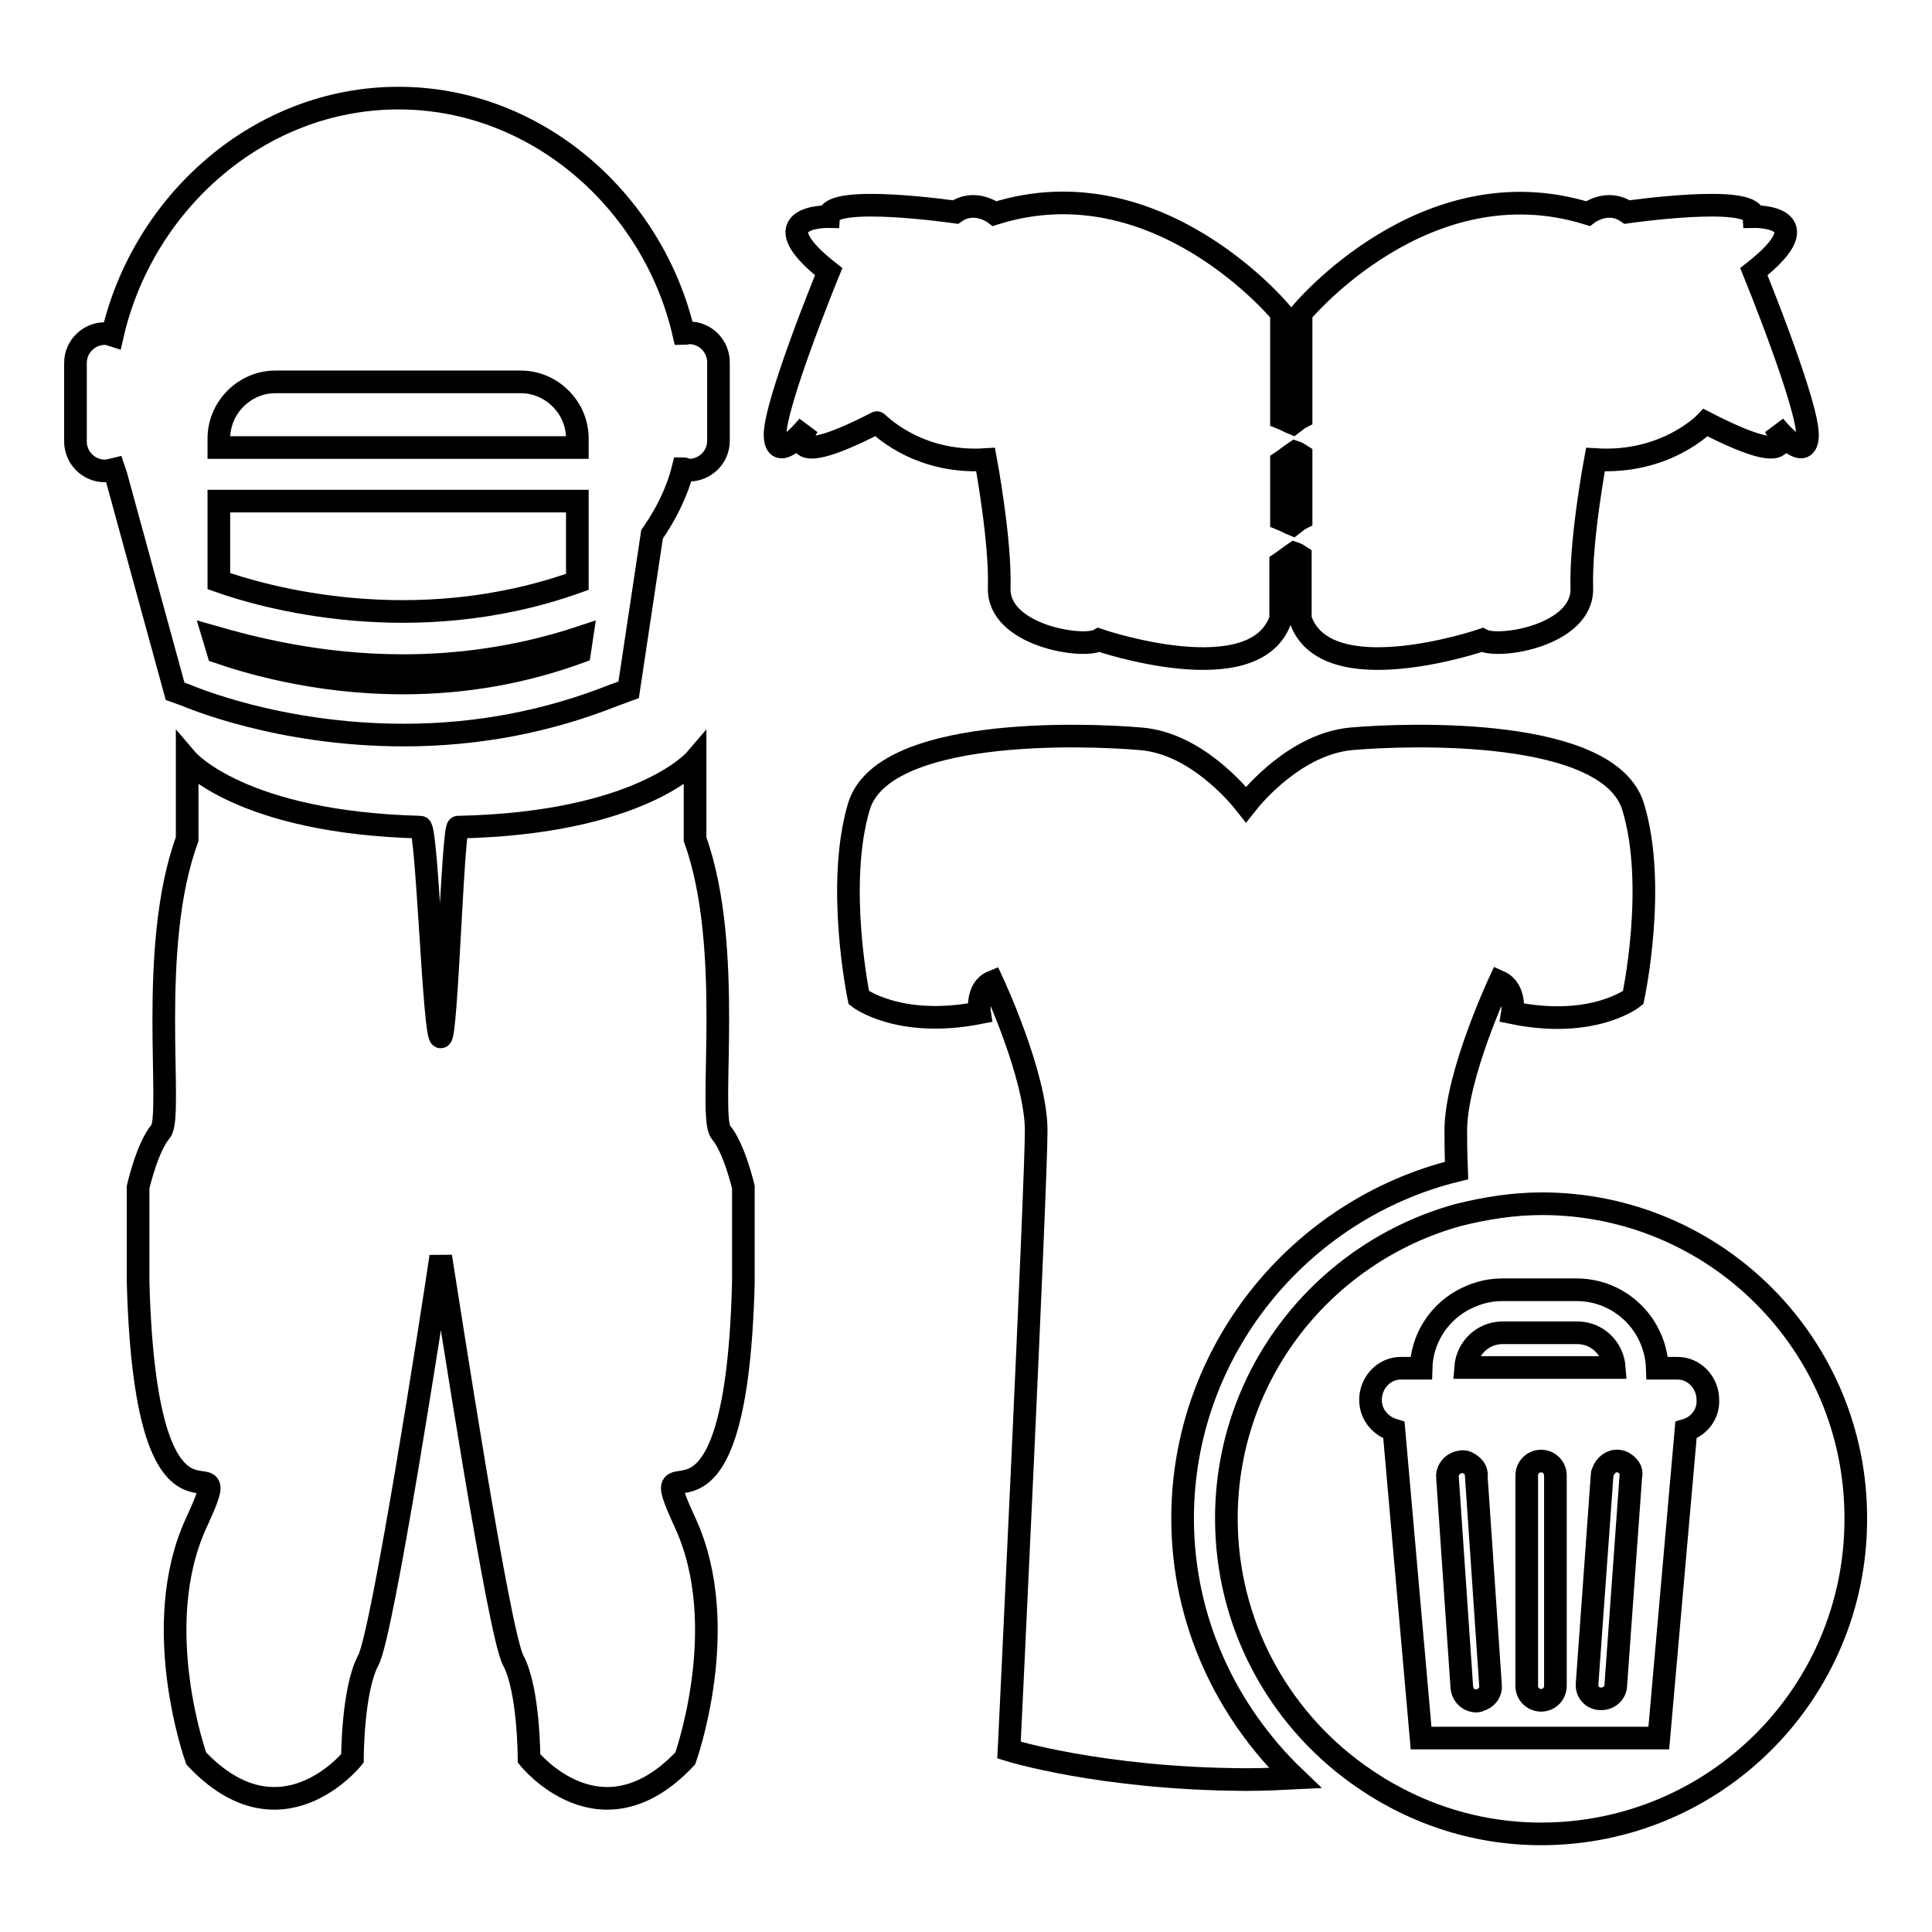 <?xml version="1.0" encoding="utf-8"?>
<!-- Svg Vector Icons : http://www.onlinewebfonts.com/icon -->
<!DOCTYPE svg PUBLIC "-//W3C//DTD SVG 1.1//EN" "http://www.w3.org/Graphics/SVG/1.1/DTD/svg11.dtd">
<svg version="1.1" xmlns="http://www.w3.org/2000/svg" xmlns:xlink="http://www.w3.org/1999/xlink" x="0px" y="0px" viewBox="0 0 256 256" enable-background="new 0 0 256 256" xml:space="preserve">
<g><g><g><g><path stroke-width="3" fill-opacity="0" stroke="#000000"  d="M92.1,111.2v-10.5c0,0-7.2,8.4-31.4,8.9c-0.7,0-1.5,27.8-2.3,27.8c-0.9,0-1.8-27.8-2.7-27.8c-23.8-0.6-30.9-8.9-30.9-8.9v10.5c-5.3,14.4-1.8,36.6-3.5,38.7c-1.8,2.1-3,7.4-3,7.4v12.6c1.1,40.7,14,18.2,7.7,31.9c-6.3,13.7,0,31.2,0,31.2c11.2,11.9,20.7,0,20.7,0s0-9.1,2.1-13c1.9-3.5,8.5-46,9.6-53.5c1.2,7.5,7.7,50,9.6,53.5c2.1,3.9,2.1,13,2.1,13s9.5,11.9,20.7,0c0,0,6.3-17.5,0-31.2c-6.3-13.7,6.7,8.7,7.7-31.9v-12.6c0,0-1.2-5.2-3-7.3C93.8,147.8,97.3,125.6,92.1,111.2z"/><path stroke-width="3" fill-opacity="0" stroke="#000000"  d="M193,155.1c-0.1-2.6-0.1-4.4-0.1-5.3c0-7.3,5.8-19.7,5.8-19.7c2.2,1,1.7,4.1,1.7,4.1c10.7,2.2,16-2,16-2s3.2-14.8,0-25.3c-3.2-10.5-29.4-9.7-37.4-9c-7.2,0.7-12.8,7.3-13.9,8.7c-1.1-1.4-6.7-8.1-13.9-8.7c-8-0.7-34.3-1.5-37.4,9s0,25.3,0,25.3s5.3,4.1,16,2c0,0-0.5-3.2,1.7-4.1c0,0,5.8,12.4,5.8,19.7c0,7.3-3.6,82.1-3.6,82.1s12.2,3.8,31.2,3.9l0,0c0.1,0,0.1,0,0.2,0s0.1,0,0.2,0l0,0c2.2,0,4.3-0.1,6.3-0.2c-9.1-8.7-14.9-20.9-14.9-34.4C156.7,179,172.2,160.2,193,155.1z"/><path stroke-width="3" fill-opacity="0" stroke="#000000"  d="M24.6,92.1c0.5,0.2,12.3,5.3,28.9,5.3c9.8,0,19.1-1.8,27.9-5.3l1.9-0.7l3.1-20.6c1.8-2.6,3.3-5.5,4.1-8.7c0.3,0,0.5,0.2,0.8,0.2c2.1,0,3.9-1.7,3.9-3.9V48c0-2.1-1.7-3.9-3.9-3.9c-0.2,0-0.4,0.1-0.7,0.1C86.6,26.8,71.2,13,52.8,13c-18.5,0-33.9,13.9-37.9,31.4c-0.3-0.1-0.7-0.2-1-0.2c-2.1,0-3.9,1.7-3.9,3.9v10.4c0,2.1,1.7,3.9,3.9,3.9c0.4,0,0.8-0.1,1.2-0.2c0.1,0.3,0.2,0.6,0.3,0.9l7.8,28.5L24.6,92.1z M29,58.1c0-4.1,3.4-7.5,7.5-7.5H69c4.1,0,7.5,3.4,7.5,7.5v1.2H29V58.1z M29,66.4h47.5v10.7C54.7,84.9,34.6,79,29,77V66.4L29,66.4z M53.4,88.2c7.2,0,15.3-1,23.7-3.8l-0.3,2c-7.4,2.7-15.2,4.1-23.4,4.1c-11.8,0-21-2.9-24.5-4.1l-0.6-2C33.2,85.8,42.2,88.2,53.4,88.2z"/><path stroke-width="3" fill-opacity="0" stroke="#000000"  d="M130.6,60.9c0,0,2,10.7,1.8,17c-0.2,6.3,11.1,8.1,13.2,6.9c0,0,20.8,7.1,24.1-2.8v-7.4c0.6-0.4,1.2-0.9,1.8-1.3c0.3,0.1,0.5,0.2,0.8,0.4v8.3c3.3,9.9,24.1,2.8,24.1,2.8c2.2,1.2,13.4-0.6,13.2-6.9c-0.2-6.3,1.8-17,1.8-17C220.8,61.5,226,56,226,56c13.8,7.1,9.1,0.4,9.1,0.4s4.2,5.3,4.4,1.4c0.2-3.9-7.1-21.8-7.1-21.8c9.5-7.5,0-7.3,0-7.3c-0.2-3-16.8-0.6-16.8-0.6c-2.6-1.8-5.2,0.2-5.2,0.2c-21.6-6.7-38,13.2-38,13.2v13.8c-0.4,0.2-0.7,0.5-1.1,0.8c-0.5-0.2-1-0.5-1.5-0.7V41.5c0,0-16.4-20-38-13.2c0,0-2.6-2-5.2-0.2c0,0-16.6-2.4-16.8,0.6c0,0-9.5-0.2,0,7.3c0,0-7.3,17.8-7.1,21.8c0.2,3.9,4.4-1.4,4.4-1.4s-4.7,6.7,9.1-0.4C116.2,55.9,121.3,61.5,130.6,60.9z M169.8,61.2c0.6-0.4,1.2-0.9,1.8-1.3c0.3,0.1,0.5,0.2,0.8,0.4v8.4c-0.4,0.2-0.7,0.5-1.1,0.8c-0.5-0.2-1-0.5-1.5-0.7V61.2L169.8,61.2z"/><path stroke-width="3" fill-opacity="0" stroke="#000000"  d="M204.3,159.5c-3.8,0-7.5,0.6-11.1,1.5c-17.7,4.9-30.7,21-30.7,40.2c0,13.9,6.8,26.2,17.3,33.8c6.9,5,15.3,8,24.4,8c23.1,0,41.7-18.7,41.7-41.7C246,178.2,227.3,159.5,204.3,159.5z M223.4,189.5l-3.6,40.8h-23.4h-8.1l-3.6-40.8c-1.7-0.5-3.1-2-3.1-4c0-2.3,1.8-4.2,4-4.2h2.7c0.1-3.8,2.2-7.1,5.3-8.9c1.6-0.9,3.4-1.5,5.4-1.5h9.9c5.8,0,10.5,4.6,10.7,10.4h2.7c2.2,0,4,1.9,4,4.2C226.4,187.4,225.1,189,223.4,189.5z"/><path stroke-width="3" fill-opacity="0" stroke="#000000"  d="M209,176.6h-9.9c-2.6,0-4.7,2-4.9,4.6h19.7C213.7,178.6,211.6,176.6,209,176.6z"/><path stroke-width="3" fill-opacity="0" stroke="#000000"  d="M204.2,193.6c-1.1,0-1.9,0.9-1.9,1.9v0.2v27.7c0,1.1,0.9,1.9,1.9,1.9c1.1,0,1.9-0.9,1.9-1.9v-27.7v-0.2C206.1,194.5,205.3,193.6,204.2,193.6z"/><path stroke-width="3" fill-opacity="0" stroke="#000000"  d="M195.6,195.1c-0.1-0.5-0.5-0.9-1-1.2c-0.3-0.2-0.7-0.3-1-0.2c-0.2,0-0.5,0.1-0.7,0.2c-0.7,0.3-1.2,1.1-1.1,1.9l1.9,27.8c0.1,1,0.9,1.8,1.9,1.8c0,0,0.1,0,0.1,0c0.1,0,0.2,0,0.3-0.1c0.9-0.2,1.6-1,1.5-2l-1.9-27.9C195.7,195.3,195.6,195.2,195.6,195.1z"/><path stroke-width="3" fill-opacity="0" stroke="#000000"  d="M215.1,193.8c-0.2-0.1-0.4-0.2-0.7-0.2c-0.9-0.1-1.7,0.6-2,1.4c0,0.1-0.1,0.2-0.1,0.3l-2,27.8c-0.1,1.1,0.7,2,1.8,2c0,0,0.1,0,0.1,0c1,0,1.9-0.8,1.9-1.8l2-27.8C216.3,194.9,215.8,194.2,215.1,193.8z"/></g></g><g></g><g></g><g></g><g></g><g></g><g></g><g></g><g></g><g></g><g></g><g></g><g></g><g></g><g></g><g></g></g></g>
</svg>